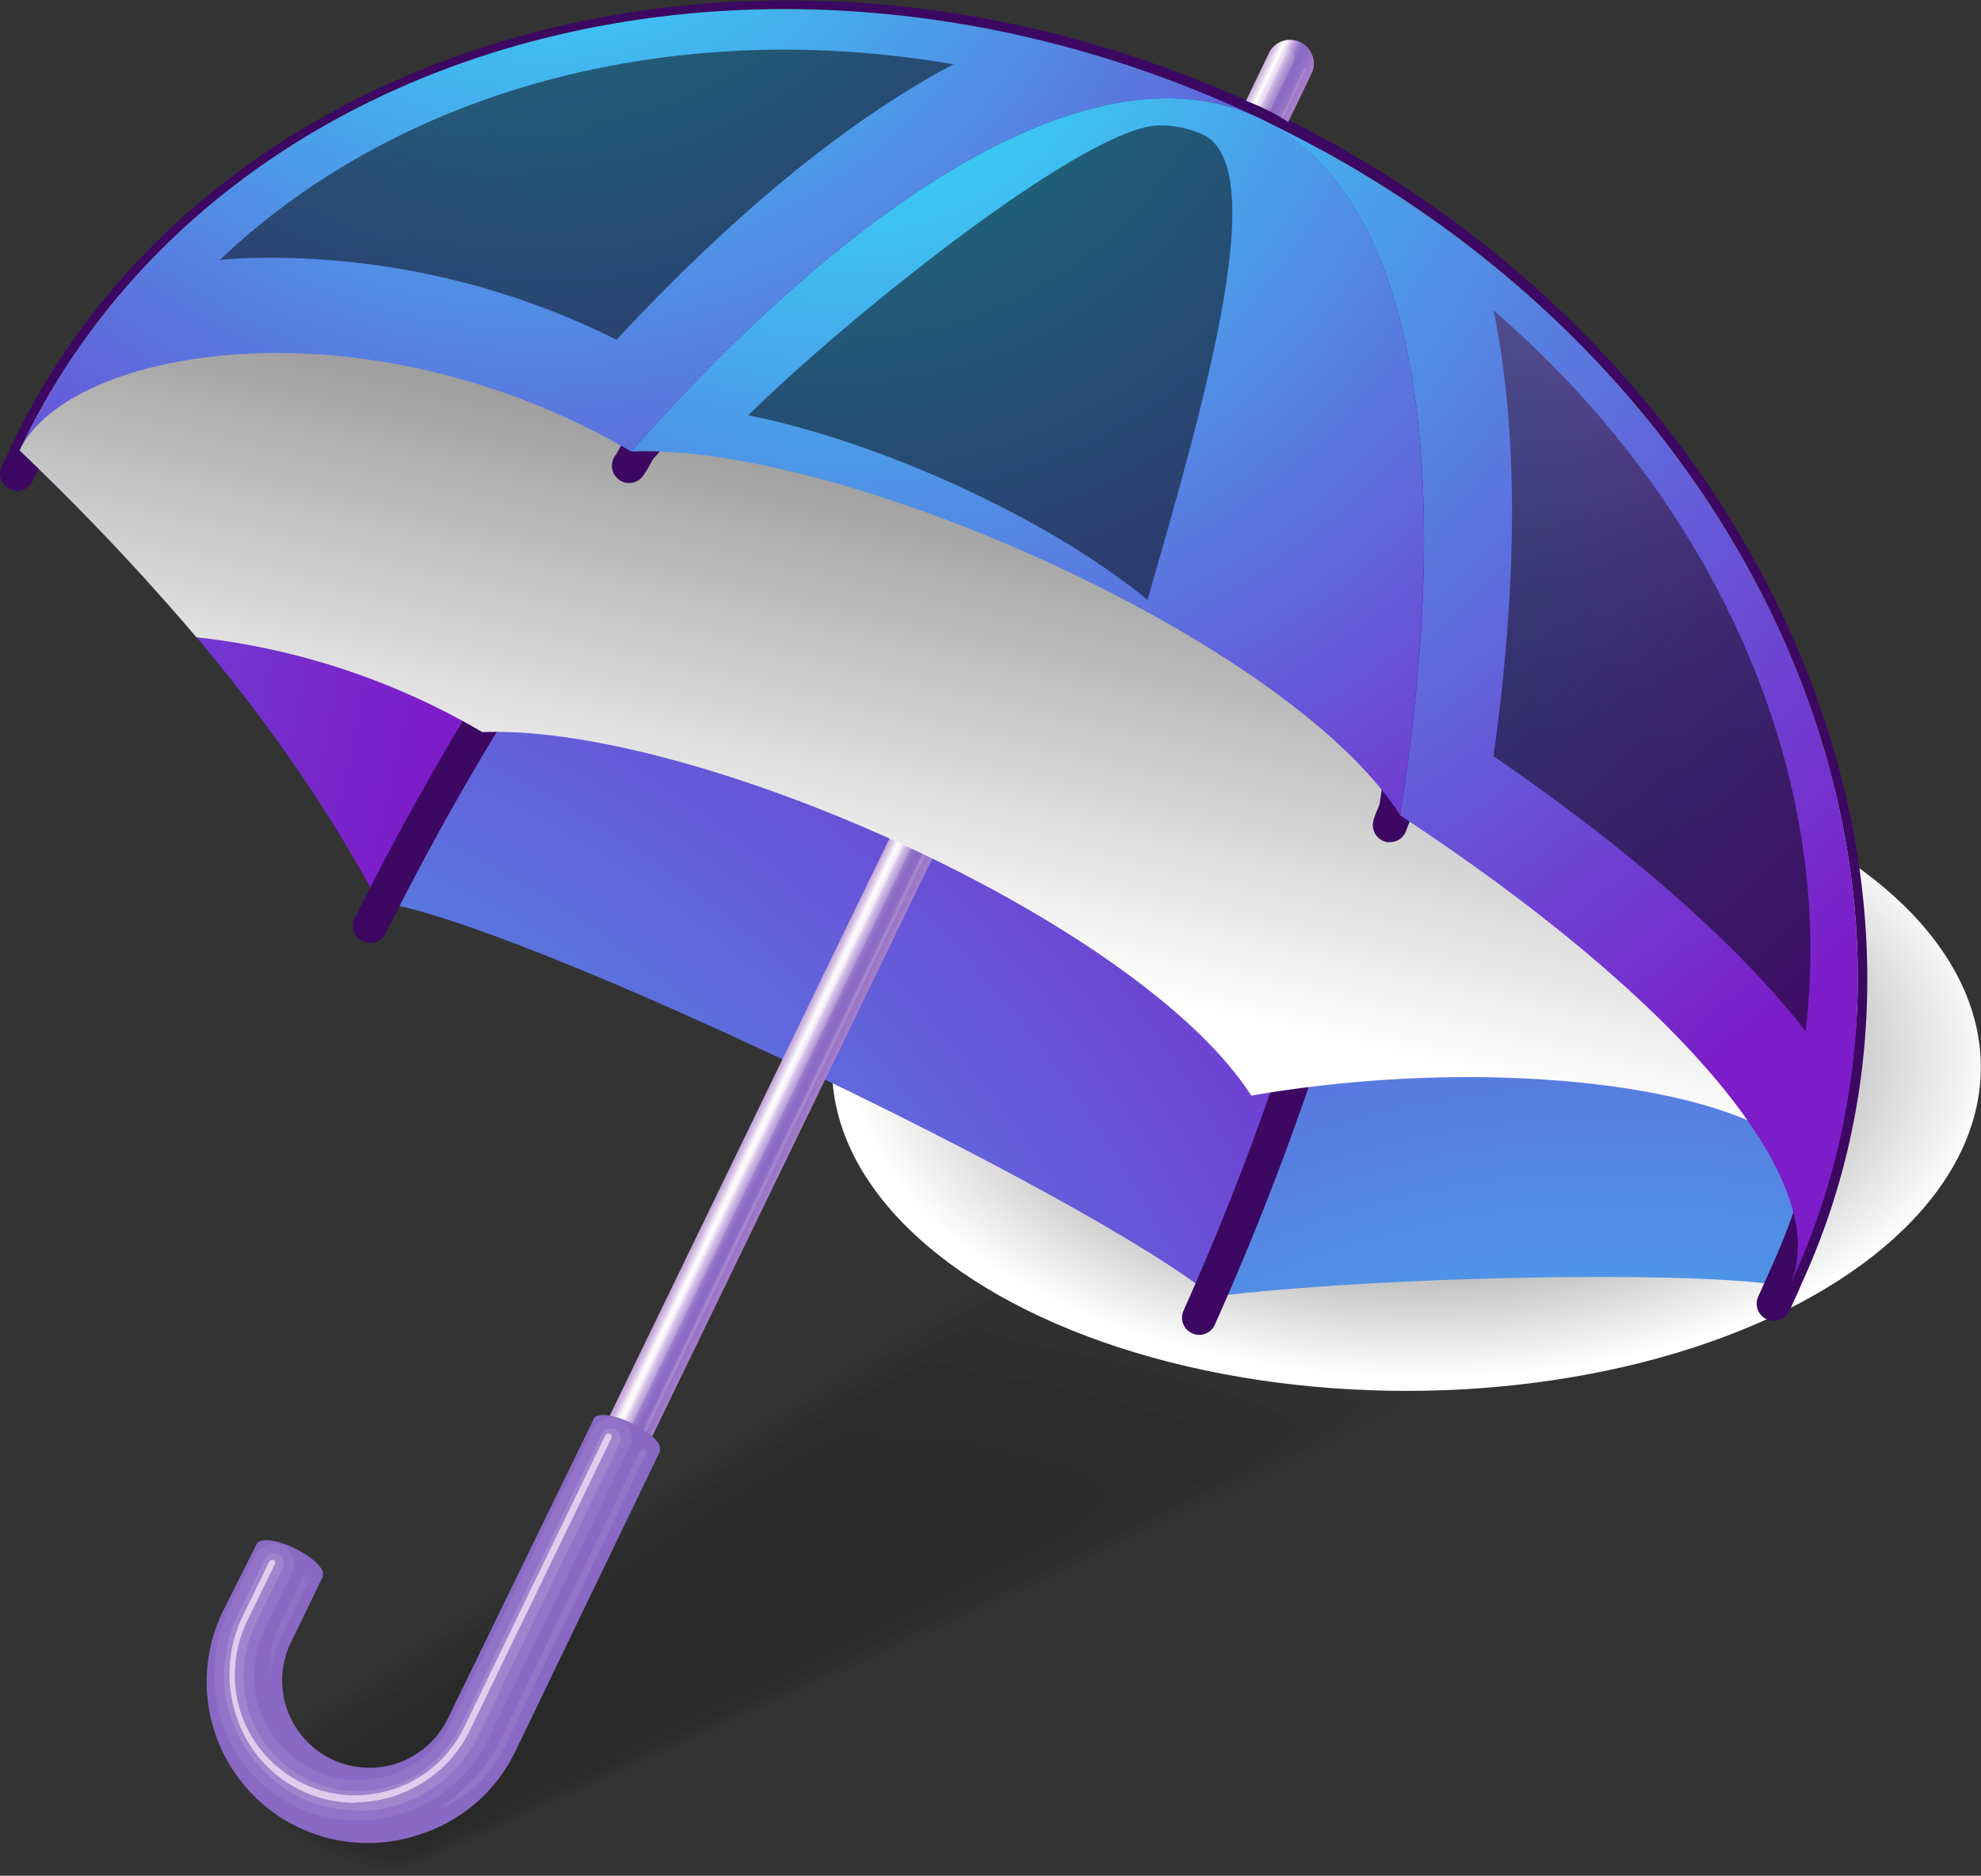<svg viewBox="0 0 115.29 109.14" xmlns:xlink="http://www.w3.org/1999/xlink" xmlns="http://www.w3.org/2000/svg"><rect x="0" y="0" width="115.29" height="109.14" fill="#333333" stroke="none"/><defs><style>.cls-1{isolation:isolate;}.cls-2,.cls-32{opacity:0.2;}.cls-3{opacity:0;}.cls-4{opacity:0.09;}.cls-5{opacity:0.18;}.cls-6{opacity:0.27;}.cls-7{opacity:0.36;}.cls-8{opacity:0.45;}.cls-9{opacity:0.55;}.cls-10{opacity:0.64;}.cls-11{opacity:0.73;}.cls-12{opacity:0.82;}.cls-13{opacity:0.91;}.cls-14,.cls-23{mix-blend-mode:multiply;}.cls-14{fill:url(#radial-gradient);}.cls-15{fill:url(#radial-gradient-2);}.cls-16{fill:#3c0862;}.cls-17{fill:url(#radial-gradient-3);}.cls-18{fill:url(#radial-gradient-4);}.cls-19{fill:url(#New_Gradient_Swatch_copy_23);}.cls-20{fill:url(#New_Gradient_Swatch_copy_23-2);}.cls-21,.cls-22{fill:#fff;}.cls-21,.cls-34{opacity:0.15;}.cls-22{opacity:0.3;}.cls-23{fill:url(#White_Black_2);}.cls-24{fill:url(#radial-gradient-5);}.cls-25,.cls-27,.cls-29{mix-blend-mode:color-dodge;}.cls-25,.cls-27,.cls-29,.cls-35{opacity:0.5;}.cls-25{fill:url(#radial-gradient-6);}.cls-26{fill:url(#radial-gradient-7);}.cls-27{fill:url(#radial-gradient-8);}.cls-28{fill:url(#radial-gradient-9);}.cls-29{fill:url(#radial-gradient-10);}.cls-30{fill:#8969c3;}.cls-31,.cls-32,.cls-33,.cls-35,.cls-36{fill:#e0ccec;}.cls-31{opacity:0.1;}.cls-36{opacity:0.8;}</style><radialGradient gradientUnits="userSpaceOnUse" gradientTransform="translate(1971.73 2443.97) scale(0.55 0.31)" r="60.76" cy="-7685.92" cx="-3434.27" id="radial-gradient"><stop stop-color="#5f5c5d" offset="0.19"></stop><stop stop-color="#fff" offset="1"></stop></radialGradient><radialGradient gradientUnits="userSpaceOnUse" gradientTransform="translate(2444.95 1152.44) scale(0.47)" r="220.38" cy="-2194.91" cx="-5002.28" id="radial-gradient-2"><stop stop-color="#2af6ff" offset="0"></stop><stop stop-color="#7c1dc9" offset="1"></stop></radialGradient><radialGradient xlink:href="#radial-gradient-2" r="249.87" cy="-2409.98" cx="-5394.51" id="radial-gradient-3"></radialGradient><radialGradient xlink:href="#radial-gradient-2" r="231.37" cy="-2216.82" cx="-5210.37" id="radial-gradient-4"></radialGradient><linearGradient gradientUnits="userSpaceOnUse" gradientTransform="translate(79.3 -11.89) rotate(64.14)" y2="58.03" x2="50.59" y1="56.7" x1="47.83" id="New_Gradient_Swatch_copy_23"><stop stop-color="#c1a1d5" offset="0.01"></stop><stop stop-color="#c8abda" offset="0.05"></stop><stop stop-color="#dac6e6" offset="0.11"></stop><stop stop-color="#f7f2f9" offset="0.2"></stop><stop stop-color="#fff" offset="0.22"></stop><stop stop-color="#f9f5fb" offset="0.25"></stop><stop stop-color="#e9dbf2" offset="0.3"></stop><stop stop-color="#d1b4e3" offset="0.36"></stop><stop stop-color="#b395d6" offset="0.43"></stop><stop stop-color="#9c7dcb" offset="0.49"></stop><stop stop-color="#8e6ec5" offset="0.56"></stop><stop stop-color="#8969c3" offset="0.61"></stop><stop stop-color="#9471c6" offset="0.76"></stop><stop stop-color="#b086cc" offset="1"></stop></linearGradient><linearGradient xlink:href="#New_Gradient_Swatch_copy_23" gradientTransform="matrix(1, 0, 0, 1, 0, 0)" y2="15.16" x2="71.23" y1="13.83" x1="68.48" id="New_Gradient_Swatch_copy_23-2"></linearGradient><linearGradient gradientUnits="userSpaceOnUse" y2="-12.69" x2="67.42" y1="54.73" x1="52.07" id="White_Black_2"><stop stop-color="#fff" offset="0"></stop><stop offset="1"></stop></linearGradient><radialGradient xlink:href="#radial-gradient-2" r="171.99" cy="-2456.39" cx="-5094.19" id="radial-gradient-5"></radialGradient><radialGradient gradientUnits="userSpaceOnUse" gradientTransform="translate(2444.95 1152.44) scale(0.47)" r="80.91" cy="-2427.96" cx="-4998.71" id="radial-gradient-6"><stop stop-color="#972a74" offset="0"></stop><stop stop-color="#8a266a" offset="0.04"></stop><stop stop-color="#601b4a" offset="0.19"></stop><stop stop-color="#3d112f" offset="0.35"></stop><stop stop-color="#230a1b" offset="0.51"></stop><stop stop-color="#0f040c" offset="0.67"></stop><stop stop-color="#040103" offset="0.83"></stop><stop offset="1"></stop></radialGradient><radialGradient xlink:href="#radial-gradient-2" r="146.32" cy="-2485.5" cx="-5134.85" id="radial-gradient-7"></radialGradient><radialGradient xlink:href="#radial-gradient-6" r="85.31" cy="-2497.2" cx="-5183.63" id="radial-gradient-8"></radialGradient><radialGradient xlink:href="#radial-gradient-2" gradientTransform="translate(2603.38 355.25) rotate(25.29) scale(0.47)" r="150.33" cy="1631" cx="-5240.55" id="radial-gradient-9"></radialGradient><radialGradient xlink:href="#radial-gradient-6" r="68" cy="-2463.84" cx="-5132.54" id="radial-gradient-10"></radialGradient></defs><g class="cls-1"><g data-sanitized-data-name="Layer 2" data-name="Layer 2" id="Layer_2"><g data-sanitized-data-name="Layer 1" data-name="Layer 1" id="Layer_1-2"><g class="cls-2"><path d="M21.9,109.14a7.86,7.86,0,0,0,4-1l19.34-8.57L64.53,91C66,90.21,86.8,80.78,86.8,79.32S68,73,66.28,72l-2.19-.9c-1.36-.78-12.54,6.12-13.62,6.74L33.53,88.72,16.6,99.59a4.17,4.17,0,0,0-2.27,3.61,4.87,4.87,0,0,0,2.73,4.11S20.16,109.14,21.9,109.14Z" class="cls-3"></path><path d="M83,80.53c0-.33-1-.85-2.33-1.41-2.58-1-6.8-2.22-10.35-3.24-3.15-.91-6-1.6-6.55-1.94l-2.05-.77C60.48,72.45,49.94,79,49,79.55l-5.13,3.29L33.07,89.76l-14,9S17.21,100,17.18,100A4,4,0,0,0,15,103.32a4.37,4.37,0,0,0,2.45,3.85s2.92,1.7,4.58,1.71a7.33,7.33,0,0,0,3.73-.88L44,99.85l7.89-3.53,10.33-4.63c.86-.49,9.79-4.63,15.5-7.6C80.83,82.47,83.05,81.06,83,80.53Z" class="cls-4"></path><path d="M79.2,81.75c0-.3-.94-.82-2.18-1.33-2.42-1-6.39-2-9.67-2.93-2.84-.79-5.58-1.31-6.1-1.61l-1.89-.66c-1.12-.64-11,5.51-11.9,6l-4.79,3.08L32.62,90.79,19.49,99.24l-1.72,1.09a3.92,3.92,0,0,0-2.07,3.11,3.86,3.86,0,0,0,2.17,3.6s2.72,1.56,4.31,1.58a6.84,6.84,0,0,0,3.52-.8l17.11-7.74,7.4-3.35,9.71-4.39c.77-.44,9.42-4.51,14.55-7.18C77.37,83.64,79.4,82.27,79.2,81.75Z" class="cls-5"></path><path d="M75.4,83c0-.26-.92-.79-2-1.24a85.3,85.3,0,0,0-9-2.63c-2.53-.66-5.18-1-5.64-1.28L57,77.27c-1-.57-10.25,5.2-11,5.66L41.5,85.8l-9.34,6L20,99.69c-.05,0-1.53,1-1.6,1a3.78,3.78,0,0,0-2,2.85,3.38,3.38,0,0,0,1.89,3.34,12.14,12.14,0,0,0,4.06,1.47,6.4,6.4,0,0,0,3.29-.73l16-7.32,6.92-3.17L57.61,93c.69-.39,9.06-4.39,13.62-6.77C73.9,84.82,75.69,83.5,75.4,83Z" class="cls-6"></path><path d="M71.6,84.17c0-.23-.91-.75-1.87-1.15a67.85,67.85,0,0,0-8.32-2.32c-2.23-.54-4.78-.72-5.18-1l-1.61-.43c-.87-.5-9.48,4.9-10.17,5.3l-4.12,2.66L31.7,92.86l-11.27,7.28-1.48.94a3.66,3.66,0,0,0-1.88,2.6,2.93,2.93,0,0,0,1.61,3.09,11.62,11.62,0,0,0,3.79,1.34,5.85,5.85,0,0,0,3.08-.65l14.88-6.91,6.43-3,8.44-3.92C55.9,93.3,64,89.38,68,87.29,70.44,86,72,84.72,71.6,84.17Z" class="cls-7"></path><path d="M67.8,85.39c0-.2-.89-.72-1.72-1.07a53.92,53.92,0,0,0-7.64-2c-1.92-.42-4.38-.43-4.72-.63l-1.47-.3c-.74-.43-8.72,4.59-9.31,4.93l-3.77,2.45-7.93,5.13-10.34,6.7c-.08,0-1.25.79-1.37.86a3.59,3.59,0,0,0-1.77,2.35,2.49,2.49,0,0,0,1.32,2.83,11,11,0,0,0,3.54,1.22,5.3,5.3,0,0,0,2.85-.57l13.77-6.49L45.19,98,53,94.3c.51-.3,8.32-4.15,11.73-6C67,87.18,68.29,85.94,67.8,85.39Z" class="cls-8"></path><path d="M64,86.6c0-.16-.88-.69-1.56-1a41.09,41.09,0,0,0-7-1.7c-1.61-.31-4-.13-4.27-.3l-1.32-.19c-.62-.36-8,4.29-8.44,4.57L38,90.24l-7.22,4.68L21.37,101c-.1,0-1.11.7-1.25.78a3.56,3.56,0,0,0-1.68,2.1,2.11,2.11,0,0,0,1,2.58,10.69,10.69,0,0,0,3.27,1.1,5,5,0,0,0,2.64-.5L38.05,101l5.46-2.62L50.69,95c.43-.25,8-4,10.8-5.53C63.51,88.35,64.58,87.17,64,86.6Z" class="cls-9"></path><path d="M60.2,87.82a4.21,4.21,0,0,0-1.41-.9,31,31,0,0,0-6.29-1.39c-1.29-.21-3.58.16-3.81,0l-1.17-.07c-.5-.28-7.19,4-7.58,4.21l-3.11,2L30.33,96l-8.49,5.53-1.13.7A3.59,3.59,0,0,0,19.13,104a1.73,1.73,0,0,0,.76,2.32,10.22,10.22,0,0,0,3,1,4.32,4.32,0,0,0,2.41-.42l11.54-5.66,5-2.45,6.54-3.21c.35-.2,7.59-3.91,9.86-5.12C60.05,89.53,60.88,88.39,60.2,87.82Z" class="cls-10"></path><path d="M56.4,89a4.77,4.77,0,0,0-1.25-.81,22.38,22.38,0,0,0-5.62-1.08c-1-.12-3.18.45-3.35.35l-1,.05c-.37-.22-6.42,3.67-6.72,3.84l-2.76,1.81L29.87,97l-7.56,5c-.13.07-.83.51-1,.63a3.83,3.83,0,0,0-1.49,1.59c-.37.82-.37,1.57.49,2.07a10,10,0,0,0,2.75.85,3.89,3.89,0,0,0,2.2-.34l10.42-5.25,4.49-2.26,5.92-3c.25-.15,7.21-3.79,8.92-4.7S57.18,89.61,56.4,89Z" class="cls-11"></path><path d="M52.6,90.24a5.79,5.79,0,0,0-1.1-.72,9.88,9.88,0,0,0-4.94-.77c-.63-.18-2.78.74-2.89.67l-.89.17c-.25-.15-5.66,3.37-5.85,3.49L34.5,94.67,29.41,98l-6.63,4.37-.89.55a4.26,4.26,0,0,0-1.39,1.34c-.44.72-.55,1.38.2,1.81a10.08,10.08,0,0,0,2.5.74,3.57,3.57,0,0,0,2-.26l9.31-4.84,4-2.09,5.28-2.74,8-4.29C53.12,91.88,53.47,90.84,52.6,90.24Z" class="cls-12"></path><path d="M48.8,91.46a7.58,7.58,0,0,0-.94-.64,6.67,6.67,0,0,0-4.27-.46,15,15,0,0,0-2.44,1l-.74.28c-.12-.07-4.89,3.07-5,3.13l-2.08,1.38L29,99.06l-5.7,3.78-.78.47a5.5,5.5,0,0,0-1.28,1.09c-.51.61-.73,1.19-.09,1.56a10.61,10.61,0,0,0,2.24.61,3.06,3.06,0,0,0,1.76-.18L33.29,102l3.53-1.9,4.64-2.51,7-3.87C49.66,93.06,49.77,92.06,48.8,91.46Z" class="cls-13"></path><path d="M40.62,92l-8.45,5.66-8.45,5.66c-.92.53-3.27,1.92-2.21,2.53,0,0,2.59.92,3.51.39l10.12-5.73,10.12-5.73c.92-.54.81-1.47-.26-2.08l-.79-.55A4,4,0,0,0,40.62,92Z"></path></g><ellipse ry="18.83" rx="33.43" cy="62.1" cx="81.85" class="cls-14"></ellipse><path d="M104.12,74.88c11.4-24.13-2.41-54.58-30.85-68h0C86.28,13,85,43.31,70.6,75.44,80.34,74.24,99.22,73.88,104.12,74.88Z" class="cls-15"></path><path d="M103.24,76.86a1.08,1.08,0,0,1-.43-.1,1,1,0,0,1-.48-1.33l.51-1.13.22-.5c10.63-23.3-3-52.77-30.37-65.71a1,1,0,0,1,.86-1.81c28.36,13.4,42.42,44.06,31.33,68.34l-.21.49-.53,1.17A1,1,0,0,1,103.24,76.86Z" class="cls-16"></path><path d="M73.27,6.86C44.83-6.58,12.54,2.09,1.14,26.21,6.41,31.29,15.59,40.42,22,52.47,37.69,21,60.26.71,73.27,6.86Z" class="cls-17"></path><path d="M1,28.57a1,1,0,0,1-.43-.1A1,1,0,0,1,.1,27.14l.11-.24.72-1.51C12.67,1.51,45.24-7,73.53,6.31a1,1,0,0,1-.85,1.81C45.37-4.78,14,3.36,2.72,26.28L2,27.76,1.9,28A1,1,0,0,1,1,28.57Z" class="cls-16"></path><path d="M73.27,6.86h0C60.26.71,37.69,21,22,52.47c8.19,1.12,41.64,17.21,48.61,23C85,43.31,86.28,13,73.27,6.86Z" class="cls-18"></path><path d="M69.79,77.67a1,1,0,0,1-.41-.09,1,1,0,0,1-.5-1.32C83.09,44.47,84.77,13.94,72.64,8.2S38,23.15,22.44,54.32a1,1,0,0,1-1.35.44,1,1,0,0,1-.44-1.34C36.94,20.75,60.15.09,73.49,6.39S85.6,43.74,70.7,77.08A1,1,0,0,1,69.79,77.67Z" class="cls-16"></path><rect transform="translate(-23.88 76.55) rotate(-64.14)" height="2.75" width="96.94" y="55.96" x="0.67" class="cls-19"></rect><path d="M64.66,26.78a1.44,1.44,0,0,1-.6-.13,1.38,1.38,0,0,1-.64-1.84L73.89,3a1.38,1.38,0,0,1,2.48,1.19L65.9,26A1.37,1.37,0,0,1,64.66,26.78Z" class="cls-20"></path><rect transform="translate(-24 76.08) rotate(-64.16)" height="0.98" width="96.94" y="56.69" x="0.23" class="cls-21"></rect><rect transform="translate(-24.01 75.95) rotate(-64.15)" height="0.2" width="96.15" y="57.04" x="0.52" class="cls-22"></rect><path d="M64.36,25.65a.41.41,0,0,1-.21,0,.49.49,0,0,1-.23-.65L74.39,3.16a.49.49,0,0,1,.66-.23.5.5,0,0,1,.23.65L64.81,25.37A.49.49,0,0,1,64.36,25.65Z" class="cls-21"></path><path d="M64.27,25.21h0a.09.09,0,0,1,0-.13L74.65,3.28a.09.09,0,0,1,.08-.06h0a.09.09,0,0,1,0,.13L64.36,25.15A.09.09,0,0,1,64.27,25.21Z" class="cls-22"></path><rect transform="translate(-23.96 77.48) rotate(-64.15)" height="0.2" width="96.15" y="57.76" x="1.77" class="cls-21"></rect><path d="M65.51,25.93h0a.1.1,0,0,1,0-.13L75.89,4A.11.11,0,0,1,76,3.94h0a.11.11,0,0,1,0,.14L65.6,25.88A.1.1,0,0,1,65.51,25.93Z" class="cls-21"></path><path d="M73.27,6.86C44.83-6.58,12.54,2.09,1.14,26.21A142.25,142.25,0,0,1,11.43,37.08,41.83,41.83,0,0,1,28.07,42.6c12.33-.5,38.24,11,44.75,21.15,17.35-3,35.35.61,32.5,6.64a33,33,0,0,0,2.76-11.64C108.94,38.5,95.63,17.42,73.27,6.86Z" class="cls-23"></path><path d="M80.9,49h-.16a1,1,0,0,1-.83-1.15,3.23,3.23,0,0,1,.24-.71c.06-.14.11-.27.14-.36,3.24-20.76.47-34.86-7.61-38.67S52,11.08,38,26.72l-.2.36a5,5,0,0,1-.43.68,1,1,0,0,1-1.51-1.32l.2-.36a4.2,4.2,0,0,1,.45-.69C51.13,9,64.62,2.08,73.54,6.3s12.12,19.12,8.72,40.86a4.05,4.05,0,0,1-.25.72l-.15.38A1,1,0,0,1,80.9,49Z" class="cls-16"></path><path d="M104.12,74.88c11.4-24.13-2.41-54.58-30.85-68h0c9,4.25,11.52,19.71,8.21,40.56C97.55,58,107,68.85,104.12,74.88Z" class="cls-24"></path><path d="M105.08,60C100.15,53.66,92.35,47.71,86.92,44c1.44-10.31,1.43-19,0-25.94C100,29.34,106.88,45.16,105.08,60Z" class="cls-25"></path><path d="M73.27,6.86C44.83-6.58,12.54,2.09,1.14,26.21c2.85-6,20.09-9,35.59.06C50.74,10.47,64.28,2.61,73.27,6.86Z" class="cls-26"></path><path d="M35.88,19.77A45.2,45.2,0,0,0,16.1,15c-1.14,0-2.25,0-3.32.14C20.92,7.39,32.6,2.89,45.66,2.89a58.45,58.45,0,0,1,9.83.85C48.32,7.53,41.43,13.8,35.88,19.77Z" class="cls-27"></path><path d="M73.27,6.86h0c-9-4.25-22.53,3.61-36.54,19.41,12.33-.5,38.24,11,44.75,21.15C84.79,26.57,82.26,11.11,73.27,6.86Z" class="cls-28"></path><path d="M66.78,34.9c-6-4.9-15.7-9.21-23.23-10.74,6.1-6,19.79-16.86,23.92-16.86A5.88,5.88,0,0,1,70,7.83C74,9.72,70.22,23,66.78,34.9Z" class="cls-29"></path><path d="M38.39,84.38h0c.17-.35-.54-1.05-1.6-1.56s-2-.64-2.22-.29h0l0,0L26.06,100a5.07,5.07,0,1,1-9.13-4.43l1.89-3.9-.05,0h0c.17-.35-.55-1.05-1.6-1.57s-2-.63-2.22-.28h0L13,93.7a9.38,9.38,0,0,0,11.54,13A9.3,9.3,0,0,0,30,101.89L38.43,84.4Z" class="cls-30"></path><path d="M20.8,105.93a8.29,8.29,0,0,1-7.81-5.5,8.79,8.79,0,0,1,.34-6.79l1.54-3.17a1.19,1.19,0,0,1,1.06-.67,1.13,1.13,0,0,1,.51.12,1.2,1.2,0,0,1,.61.68,1.17,1.17,0,0,1-.06.9l-1.56,3.23A6.23,6.23,0,0,0,15,99.05a6.08,6.08,0,0,0,4.34,4.33,5.83,5.83,0,0,0,1.5.2,5.25,5.25,0,0,0,.79-.06,6,6,0,0,0,4.67-3.37l8.22-17a1.2,1.2,0,0,1,1.07-.67,1.13,1.13,0,0,1,.51.12,1.19,1.19,0,0,1,.55,1.58l-8.22,17a8.45,8.45,0,0,1-7.58,4.75Z" class="cls-31"></path><path d="M20.8,105.34a7.79,7.79,0,0,1-3.21-.69A8,8,0,0,1,13.86,93.9l1.54-3.17a.59.59,0,0,1,.79-.28h0a.6.6,0,0,1,.27.79l-1.57,3.23a6.86,6.86,0,0,0-.51,4.73A6.64,6.64,0,0,0,19.14,104a6.3,6.3,0,0,0,2.52.16,6.61,6.61,0,0,0,5.12-3.7l8.22-17a.59.59,0,0,1,.79-.28h0a.59.59,0,0,1,.28.79l-8.22,17a7.82,7.82,0,0,1-7,4.41Z" class="cls-32"></path><path d="M20.65,104.9a7.35,7.35,0,0,1-3-.66,7.26,7.26,0,0,1-3.83-4.19,7.75,7.75,0,0,1,.3-6l1.54-3.17a.19.19,0,0,1,.17-.11l.09,0A.19.19,0,0,1,16,91l-1.57,3.23a7.23,7.23,0,0,0-.54,5,7,7,0,0,0,5,5,6.47,6.47,0,0,0,1.75.23,7.26,7.26,0,0,0,.93-.06A7,7,0,0,0,27,100.53l8.22-17a.2.2,0,0,1,.18-.11.11.11,0,0,1,.08,0,.2.2,0,0,1,.1.26l-8.23,17a7.49,7.49,0,0,1-6.69,4.19Z" class="cls-33"></path><g class="cls-34"><path d="M17.62,91.74,16.09,94.9a6.3,6.3,0,0,0-.39,2.67,7.43,7.43,0,0,1,.71-2.43L18,91.91a.21.21,0,0,0-.1-.27l-.08,0A.2.2,0,0,0,17.62,91.74Z" class="cls-35"></path><path d="M37.49,84.36l-.09,0a.2.2,0,0,0-.17.11l-8.22,17a7.1,7.1,0,0,1-1.57,2.12,9.11,9.11,0,0,1-2,1.7,7.35,7.35,0,0,0,3.93-3.65l8.22-17A.2.2,0,0,0,37.49,84.36Z" class="cls-36"></path></g></g></g></g></svg>